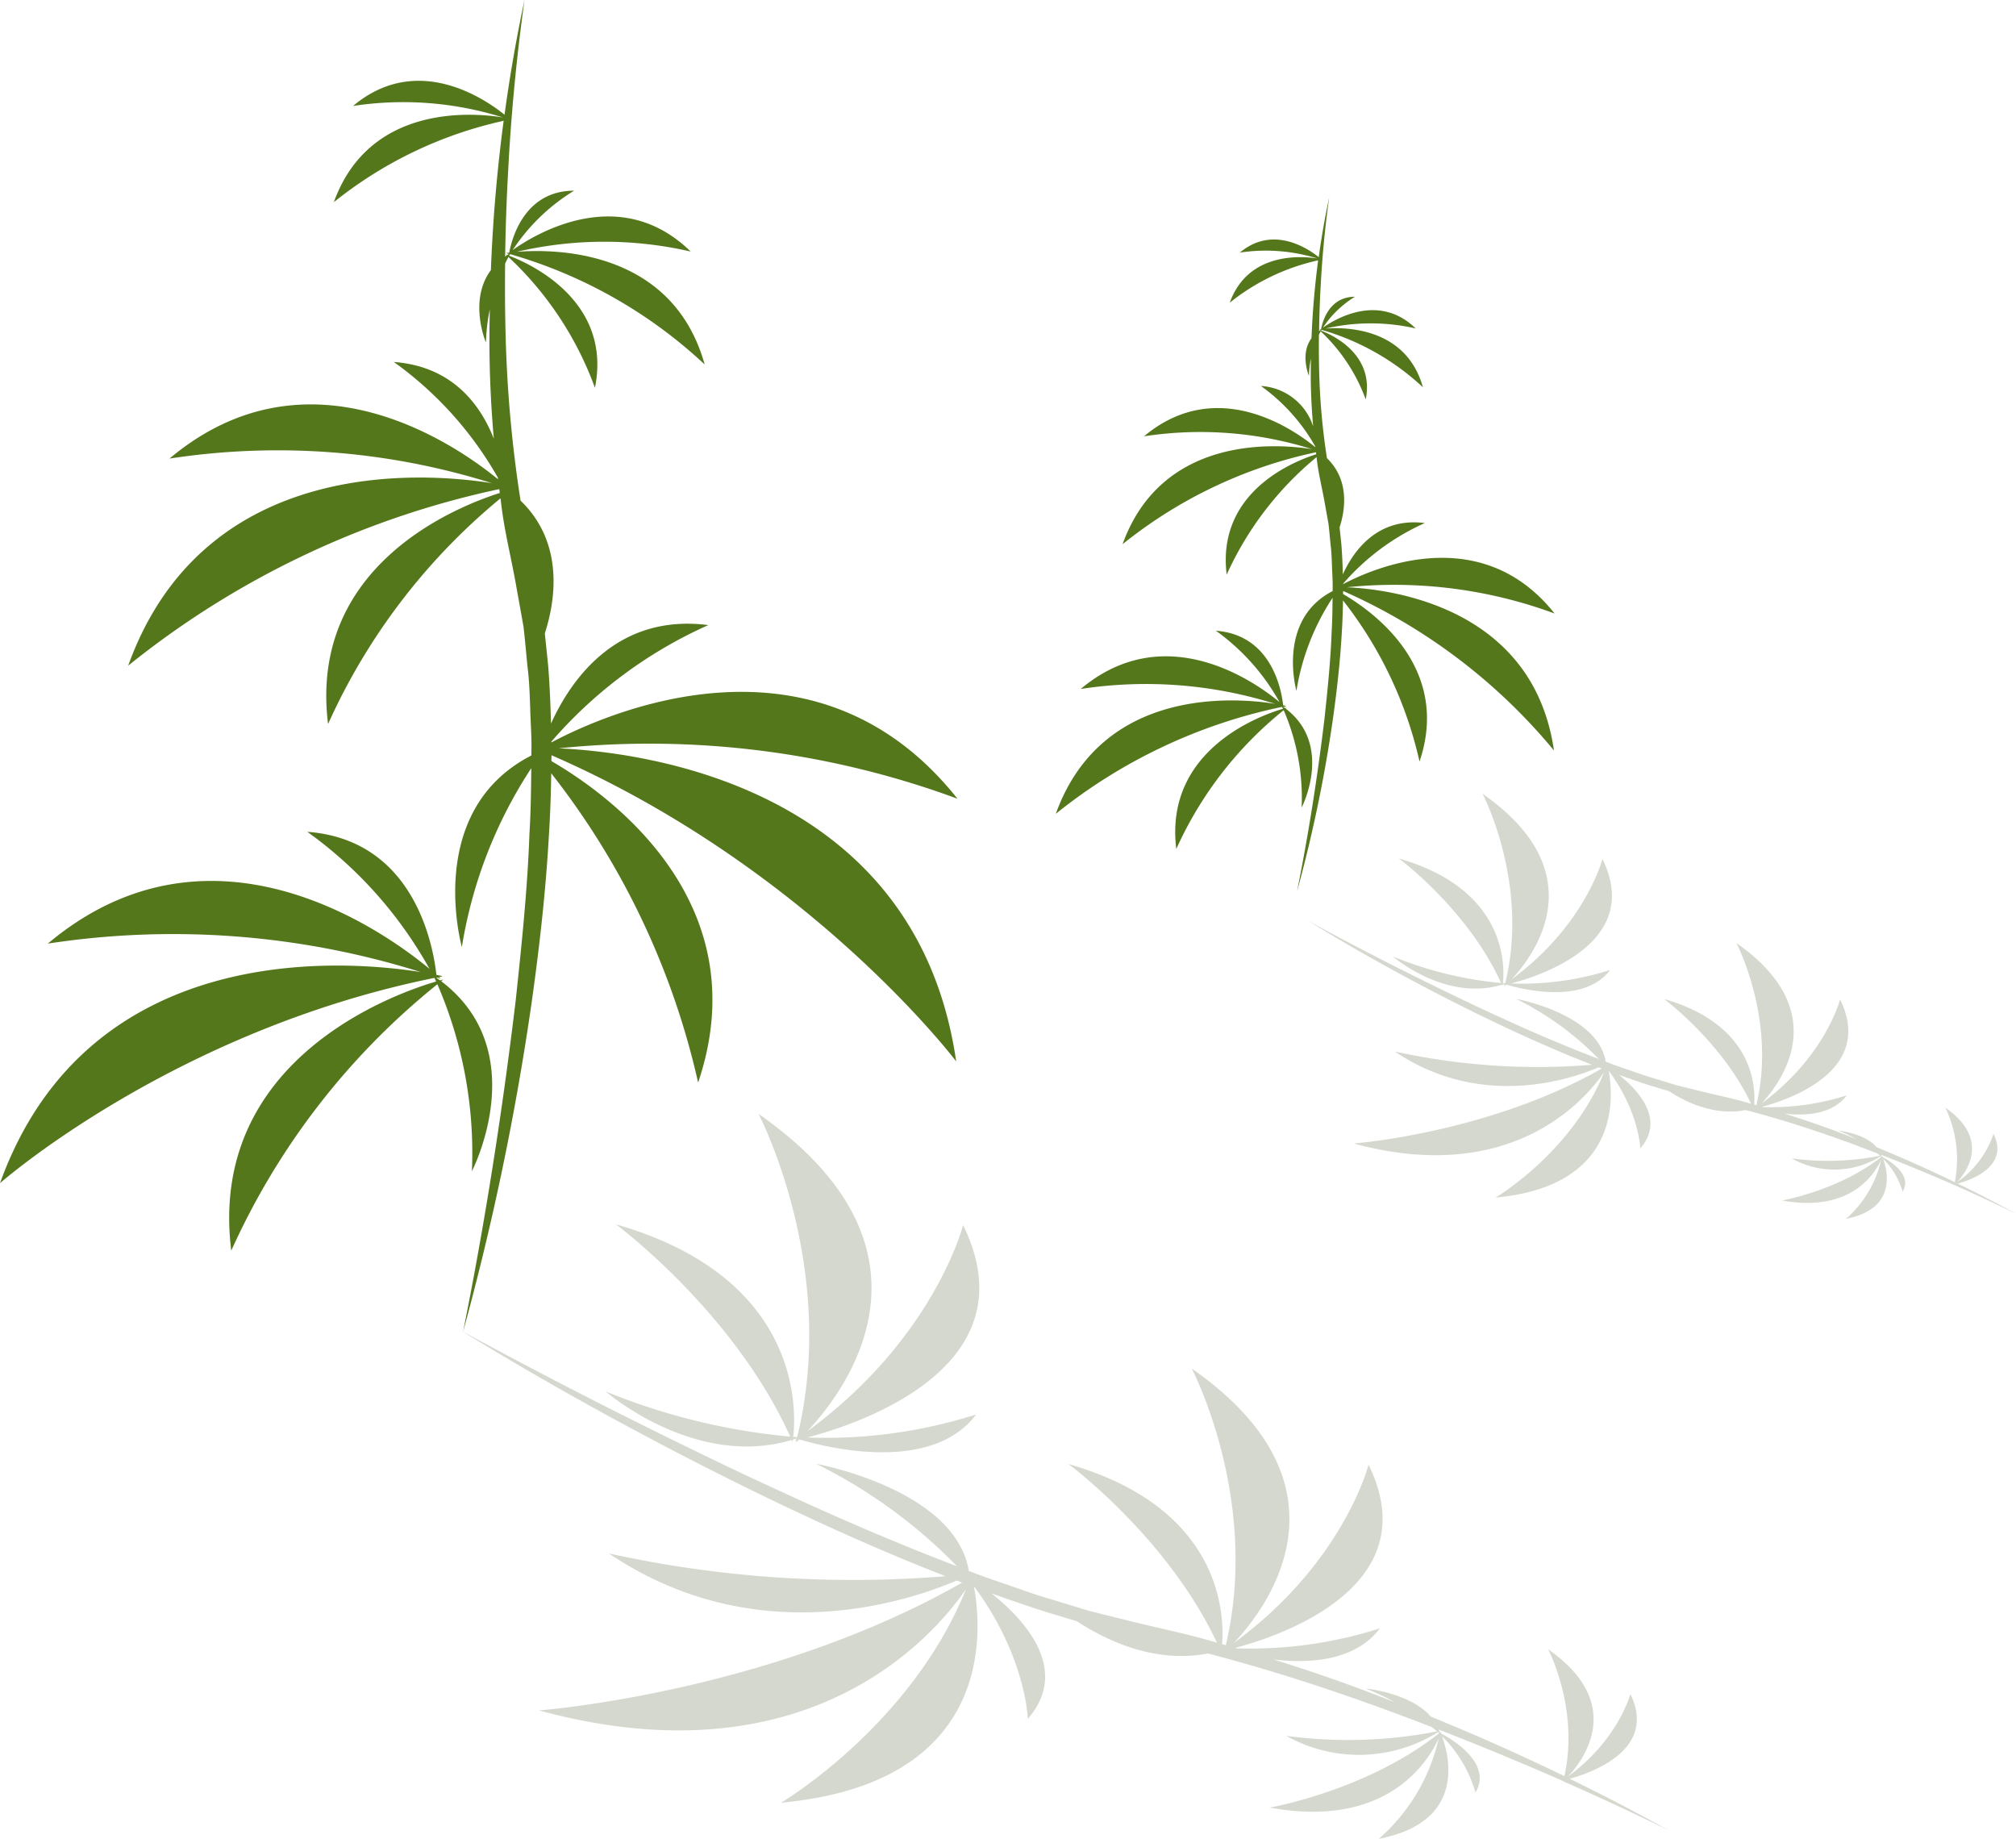 <svg id="Warstwa_1" data-name="Warstwa 1" xmlns="http://www.w3.org/2000/svg" viewBox="0 0 270.706 246.875">
  <defs>
    <style>
      .cls-1 {
        opacity: 0.2;
      }

      .cls-2 {
        fill: #2b3d08;
      }

      .cls-3 {
        fill: #54771c;
      }
    </style>
  </defs>
  <title>elements_svg</title>
  <g>
    <g class="cls-1">
      <path class="cls-2" d="M106.317,193.312c.035.078.072.156.107.235,0,0,.019-.1.045-.285.151-.047.3-.1.455-.148l.071.022-.005.019c-.116.081-.227.163-.345.243,0,0,.109-.022.3-.065-.029.112-.051.223-.08.334,0,0,.166-.144.453-.419l.026-.006c3.975,1.174,17.8,4.541,23.737-3.354a66.437,66.437,0,0,1-22.687,3.093c6.757-1.764,30.3-9.414,20.93-28.512,0,0-3.843,15.192-20.924,27.685,5.084-5.4,19.613-24.35-6.549-42.621,0,0,10.81,20.573,5.189,43.4l-.273-.013c-.079,0-.162-.011-.256-.019.411-3.585,1.134-21.4-23.812-28.536,0,0,15.8,11.658,23.414,28.5a86.292,86.292,0,0,1-24.782-6.063S93.272,197.221,106.317,193.312Z"/>
      <path class="cls-2" d="M209.909,239.137q7.175,3.156,14.15,6.581-6.486-3.609-13.286-6.921c3-.822,11.8-3.931,8.148-11.377,0,0-1.549,6.06-8.356,11.067,2.077-2.225,7.758-9.779-2.672-17.063,0,0,4.2,8.018,2.165,17.018q-8.75-4.248-17.932-7.989c-2.739-3.195-8.734-3.77-8.734-3.77a34.511,34.511,0,0,1,3.93,1.852c-1.018-.4-2.032-.8-3.056-1.187-4.334-1.657-8.762-3.164-13.243-4.562,4.861.567,10.969.2,14.265-4.18a57.206,57.206,0,0,1-19.24,2.682l-.194-.056c6.045-1.6,25.943-8.24,17.916-24.6,0,0-3.322,13.13-18.084,23.928,4.393-4.663,16.95-21.045-5.661-36.837,0,0,9.227,17.562,4.573,37.144-.167-.047-.332-.1-.5-.143.32-3.964-.022-18.288-20.628-24.181,0,0,13.25,9.775,19.94,23.983-.192-.054-.382-.112-.574-.165-3.614-1.063-7.4-1.808-11.015-2.717l-5.366-1.331c-1.772-.514-3.531-1.075-5.3-1.607-1.779-.5-3.514-1.125-5.254-1.734s-3.5-1.178-5.208-1.85l-.6-.233c-1.834-11-20.5-14.374-20.5-14.374a69,69,0,0,1,18.923,13.764c-2.7-1.04-5.4-2.084-8.052-3.212-6.8-2.758-13.4-5.809-20-8.864-13.109-6.219-26-12.735-38.582-19.585,11.991,7.371,24.568,14.279,37.583,20.729,6.522,3.21,13.15,6.315,19.968,9.189,2.478,1.063,4.994,2.076,7.529,3.064a152.454,152.454,0,0,1-45.188-3.049c19.747,13.337,40.279,6.382,46.69,3.632.243.093.483.19.726.282-26.042,14.845-56.817,17.157-56.817,17.157,36.084,9.805,53-9.972,57.343-16.283-7.451,18.429-24.847,28.674-24.847,28.674,28.652-2.649,27.008-23.055,25.918-28.955l.095.035c6.93,9.416,7.128,17.663,7.128,17.663,5.773-6.632-.48-13.346-4.873-16.849,2.409.861,4.832,1.7,7.287,2.484,1.4.418,2.787.843,4.183,1.256,3.408,2.257,10.183,5.78,17.589,4.328.036.011.072.019.107.029,7.191,1.879,14.281,4.126,21.249,6.608q4.4,1.573,8.75,3.258c.272.225.492.416.659.566a61.959,61.959,0,0,1-20.251.6,19.976,19.976,0,0,0,20.372-.495l.044.04.109.111c-9.749,7.726-22.746,9.972-22.746,9.972,15.83,2.907,21.342-6.292,22.7-9.3a25.266,25.266,0,0,1-8.053,13.5c11.895-2.282,9.412-11.308,8.488-13.782a17.341,17.341,0,0,1,4.5,7.559c2.312-3.86-3.015-7.076-4.648-7.945l0-.01c.057-.153.087-.245.087-.245-.047.038-.1.074-.143.112-.029-.066-.049-.107-.049-.107-.008.058-.023.112-.032.17l0,0-.041-.021c-.014-.054-.036-.105-.052-.158.092-.062.144-.1.144-.1l-.165.034c-.019-.063-.039-.126-.061-.188q5.541,2.151,10.988,4.456,2.907,1.214,5.776,2.482v0Z"/>
    </g>
    <g class="cls-1">
      <path class="cls-2" d="M259.023,157.634c3.975,1.659,7.863,3.442,11.683,5.313-2.54-1.413-5.164-2.749-7.822-4.048,1.724-.468,6.966-2.287,4.81-6.679a12.964,12.964,0,0,1-4.9,6.488c1.218-1.305,4.548-5.733-1.566-10a16.078,16.078,0,0,1,1.263,10q-5.124-2.488-10.49-4.689c-1.6-1.892-5.137-2.232-5.137-2.232a20.209,20.209,0,0,1,2.421,1.15c-.639-.25-1.266-.517-1.909-.76-2.546-.974-5.147-1.859-7.779-2.68,2.853.336,6.442.13,8.378-2.445a33.536,33.536,0,0,1-11.279,1.572l-.114-.033c3.544-.939,15.209-4.831,10.5-14.419,0,0-1.956,7.649-10.547,13.969,2.622-2.808,9.792-12.343-3.373-21.537,0,0,5.409,10.3,2.681,21.775-.1-.027-.2-.056-.293-.084.188-2.323-.013-10.721-12.093-14.176,0,0,7.75,5.733,11.674,14.056-.107-.03-.213-.063-.32-.092-2.119-.624-4.34-1.06-6.459-1.593l-3.145-.781c-1.039-.3-2.07-.63-3.106-.941-1.043-.3-2.06-.66-3.08-1.017s-2.051-.691-3.053-1.085l-.354-.136c-1.075-6.448-12.02-8.427-12.02-8.427a40.463,40.463,0,0,1,11.094,8.069c-1.584-.61-3.166-1.221-4.721-1.883-3.986-1.617-7.858-3.406-11.727-5.2-7.686-3.646-15.245-7.467-22.619-11.482,7.03,4.321,14.4,8.371,22.033,12.152,3.824,1.882,7.71,3.7,11.706,5.387,1.453.623,2.928,1.217,4.414,1.8a89.354,89.354,0,0,1-26.491-1.787c11.577,7.819,23.614,3.741,27.372,2.13.143.054.283.111.426.165-15.268,8.7-33.309,10.058-33.309,10.058,21.159,5.75,31.072-5.85,33.617-9.547-4.368,10.8-14.567,16.811-14.567,16.811,16.808-1.554,15.833-13.524,15.194-16.975l.057.021c4.062,5.52,4.178,10.355,4.178,10.355,3.385-3.888-.281-7.824-2.856-9.878,1.412.5,2.832,1,4.272,1.456.818.245,1.635.493,2.455.735,1.991,1.321,5.949,3.376,10.289,2.534l.082.022c4.216,1.1,8.373,2.419,12.458,3.874,1.725.616,3.434,1.265,5.138,1.921q.232.194.373.319a36.371,36.371,0,0,1-11.867.357,11.692,11.692,0,0,0,11.941-.291l.012.011c.027.026.047.052.073.078-5.715,4.527-13.329,5.846-13.329,5.846,9.281,1.7,12.512-3.689,13.307-5.453a14.811,14.811,0,0,1-4.721,7.916c6.928-1.329,5.536-6.56,4.986-8.051a10.335,10.335,0,0,1,2.626,4.4c1.358-2.268-1.774-4.152-2.724-4.657l0-.006c.033-.09.051-.144.051-.144l-.085.064-.028-.061c-.005.033-.013.063-.018.1l-.006,0-.021-.011c-.008-.032-.021-.062-.03-.093l.084-.058-.1.02c-.011-.036-.022-.071-.034-.106Q255.829,156.287,259.023,157.634Z"/>
      <path class="cls-2" d="M201.668,132.205c.023.053.051.1.074.157,0,0,.012-.069.029-.187.083-.025.165-.044.248-.072l.058.018,0,0c-.07.049-.132.1-.2.148l.177-.038c-.017.066-.03.131-.047.2,0,0,.1-.09.265-.246l.015,0c2.33.688,10.435,2.663,13.917-1.966a39.019,39.019,0,0,1-13.294,1.81c3.959-1.033,17.76-5.514,12.264-16.712,0,0-2.263,8.85-12.2,16.162,3.033-3.249,11.329-14.28-3.9-24.918,0,0,6.336,12.058,3.043,25.439l-.227-.008-.084-.007c.241-2.1.663-12.546-13.96-16.729,0,0,9.251,6.837,13.718,16.71a50.566,50.566,0,0,1-14.52-3.553S194.025,134.486,201.668,132.205Z"/>
    </g>
    <g>
      <path class="cls-3" d="M174.782,108.415s4.33-8.364-2.148-13.288c.048-.038.094-.077.143-.115,0,0-.081.02-.222.058-.076-.057-.155-.112-.234-.168l0-.039.014,0c.092.031.183.059.275.092l-.132-.122c.09-.017.177-.038.267-.055,0,0-.161-.037-.433-.092l-.011-.011c-.24-2.151-1.6-9.442-9.032-10a29.327,29.327,0,0,1,8.543,9.582c-3.162-2.621-15.284-11.344-26.695-1.763a57.875,57.875,0,0,1,26.094,1.992c-5.358-.851-23.284-2.313-29.439,14.767A71.733,71.733,0,0,1,172.15,94.9c.032.061.065.119.1.181l.032.07c-2.744.8-16,5.382-14.33,18.826a50.51,50.51,0,0,1,14.418-18.634A29.7,29.7,0,0,1,174.782,108.415Z"/>
      <path class="cls-3" d="M180.844,78.84a62.2,62.2,0,0,1,27.906,3.524c-9.881-12.46-24.393-6.064-28.407-3.939v-.054a31.474,31.474,0,0,1,10.979-8.151c-6.463-.827-9.654,3.9-11.006,6.889-.036-1.346-.092-2.692-.2-4.038-.079-.755-.156-1.509-.239-2.264.712-2.188,1.425-6.283-1.694-9.294,0-.019-.006-.037-.009-.057a89.293,89.293,0,0,1-1.038-11.6c-.043-1.639-.05-3.282-.033-4.924.089-.186.168-.339.231-.456a23.546,23.546,0,0,1,6.052,9.147c1.247-6.207-4.788-8.783-6-9.236l.019-.032c.015-.027.032-.051.048-.077a33.441,33.441,0,0,1,13.612,7.712c-2.251-8.086-10.523-8.084-13.1-7.878a27.035,27.035,0,0,1,12.13-.019c-4.967-4.843-10.9-1.212-12.455-.1a13.648,13.648,0,0,1,4.3-4.154c-3.478,0-4.355,3.346-4.538,4.329l-.007.005c-.128.016-.2.028-.2.028.041.011.08.025.121.036l-.064.051c.043-.012.086-.02.129-.031l.008,0,0,.022c-.037.022-.068.046-.1.068l-.112-.039.07.067-.12.079q.043-3.141.225-6.284c.057-1.115.134-2.229.221-3.342h0q.327-4.171.908-8.326-.85,3.981-1.4,8.022c-1.431-1.151-6.15-4.346-10.6-.611A23.3,23.3,0,0,1,176.9,34.7c-2.206-.342-9.318-.872-11.771,5.935A28.869,28.869,0,0,1,177,34.949q-.691,5.2-.893,10.454c-1.584,2.141-.346,5.058-.346,5.058a12.979,12.979,0,0,1,.269-2.319c-.009.578-.023,1.155-.023,1.733-.015,2.456.106,4.914.322,7.366a7.863,7.863,0,0,0-7.016-5.425,25.28,25.28,0,0,1,7.294,8.112l.013.106c-2.849-2.34-13.225-9.665-23-1.461A50.023,50.023,0,0,1,176.181,60.3c-4.632-.736-20.125-2-25.445,12.762a62.006,62.006,0,0,1,25.97-12.347c.011.09.021.18.033.269-3,.946-13.4,5.053-12.02,16.159a43.783,43.783,0,0,1,12.067-15.773c.013.1.022.2.036.3.221,1.956.724,3.9,1.058,5.817l.509,2.836c.114.957.19,1.921.289,2.881.123.957.148,1.927.183,2.9s.105,1.935.086,2.907c0,.114,0,.227,0,.341-7.557,3.878-4.864,13.4-4.864,13.4a31.986,31.986,0,0,1,4.853-12.5c-.014,1.53-.032,3.06-.125,4.591-.14,3.89-.548,7.77-.961,11.648-.931,7.747-2.139,15.477-3.679,23.153a187.28,187.28,0,0,0,4.794-23.008c.548-3.886.99-7.792,1.21-11.722.093-1.433.139-2.87.161-4.309a54.272,54.272,0,0,1,10.276,21.632c4.312-12.764-6.473-20.292-10.264-22.484,0-.137.006-.274.006-.412a77.1,77.1,0,0,1,28.311,21.41C205.86,81.421,186.67,79.1,180.844,78.84Z"/>
    </g>
    <g>
      <path class="cls-3" d="M63.368,157.232s8.311-16.055-4.124-25.506c.093-.073.182-.147.275-.22,0,0-.156.038-.425.111-.146-.109-.3-.216-.45-.323l-.007-.075.029,0c.175.06.35.114.526.175,0,0-.089-.084-.252-.232.172-.034.34-.073.512-.106,0,0-.292-.07-.831-.179l-.022-.019c-.46-4.132-3.067-18.123-17.335-19.188a56.159,56.159,0,0,1,16.409,18.4c-6.073-5.034-29.353-21.78-51.251-3.392A111.058,111.058,0,0,1,56.506,130.5C46.211,128.862,11.812,126.064,0,158.84c0,0,23.21-20.437,58.326-27.556l.128.247.11.237C53.3,133.3,27.839,142.1,31.054,167.9A96.966,96.966,0,0,1,58.73,132.136,57.008,57.008,0,0,1,63.368,157.232Z"/>
      <path class="cls-3" d="M75.007,100.463a119.378,119.378,0,0,1,53.561,6.766c-18.955-23.9-46.8-11.65-54.526-7.563l0-.11A60.367,60.367,0,0,1,95.113,83.918c-12.4-1.588-18.529,7.489-21.125,13.223-.068-2.583-.177-5.167-.378-7.75-.152-1.454-.294-2.908-.454-4.36,1.366-4.2,2.724-12.053-3.256-17.825-.005-.037-.012-.072-.017-.109a171.334,171.334,0,0,1-1.992-22.264c-.084-3.148-.1-6.3-.064-9.452.172-.36.324-.655.446-.882A45.154,45.154,0,0,1,79.887,52.063c2.384-11.871-9.13-16.834-11.523-17.729l.033-.06c.032-.053.065-.1.1-.155A64.109,64.109,0,0,1,94.619,48.928C90.266,33.3,74.192,33.412,69.361,33.815a51.705,51.705,0,0,1,23.388-.045c-9.533-9.3-20.916-2.326-23.908-.2A26.193,26.193,0,0,1,77.09,25.6c-6.675,0-8.359,6.421-8.71,8.309l-.013.01c-.246.031-.392.053-.392.053.079.022.156.046.234.067l-.125.1.251-.063.013,0-.006.034c-.074.045-.148.089-.22.135-.123-.044-.194-.067-.194-.067.041.037.08.075.12.112-.073.048-.144.1-.215.146q.083-6.019.432-12.04c.109-2.14.256-4.278.423-6.414l.007,0h-.006Q69.318,7.973,70.431,0,68.8,7.64,67.75,15.4c-2.748-2.21-11.8-8.343-20.343-1.174a44.6,44.6,0,0,1,20.107,1.536C63.385,15.1,49.573,13.977,44.83,27.137a55.426,55.426,0,0,1,22.8-10.921Q66.3,26.182,65.917,36.262c-3.059,4.112-.665,9.729-.665,9.729a24.865,24.865,0,0,1,.518-4.45c-.018,1.108-.045,2.217-.046,3.326-.029,4.678.177,9.361.585,14.031-1.8-4.573-5.558-9.718-13.433-10.306A48.489,48.489,0,0,1,66.851,64.118c.009.075.017.151.026.227-5.513-4.518-25.4-18.5-44.115-2.782a96,96,0,0,1,43.288,3.3c-8.9-1.412-38.629-3.83-48.838,24.5a119.033,119.033,0,0,1,49.833-23.7c.022.172.045.345.068.517C61.35,68.008,41.4,75.9,44.052,97.2A83.745,83.745,0,0,1,67.206,66.9c.027.2.05.394.077.591.425,3.754,1.389,7.493,2.031,11.167l.978,5.443c.218,1.836.363,3.687.554,5.53.237,1.837.283,3.7.352,5.557.048,1.86.2,3.714.163,5.578l-.006.656c-14.506,7.442-9.336,25.717-9.336,25.717a61.448,61.448,0,0,1,9.32-24.011c-.027,2.94-.067,5.881-.246,8.824-.267,7.466-1.052,14.914-1.844,22.359-1.787,14.87-4.1,29.707-7.061,44.441a359.99,359.99,0,0,0,9.2-44.165c1.051-7.458,1.9-14.956,2.321-22.5.179-2.751.267-5.509.31-8.271a104.162,104.162,0,0,1,19.724,41.521c8.272-24.485-12.412-38.943-19.7-43.159,0-.263.011-.525.011-.788,34.734,15.141,54.342,41.1,54.342,41.1C123.023,105.428,86.2,100.961,75.007,100.463Z"/>
    </g>
  </g>
</svg>
